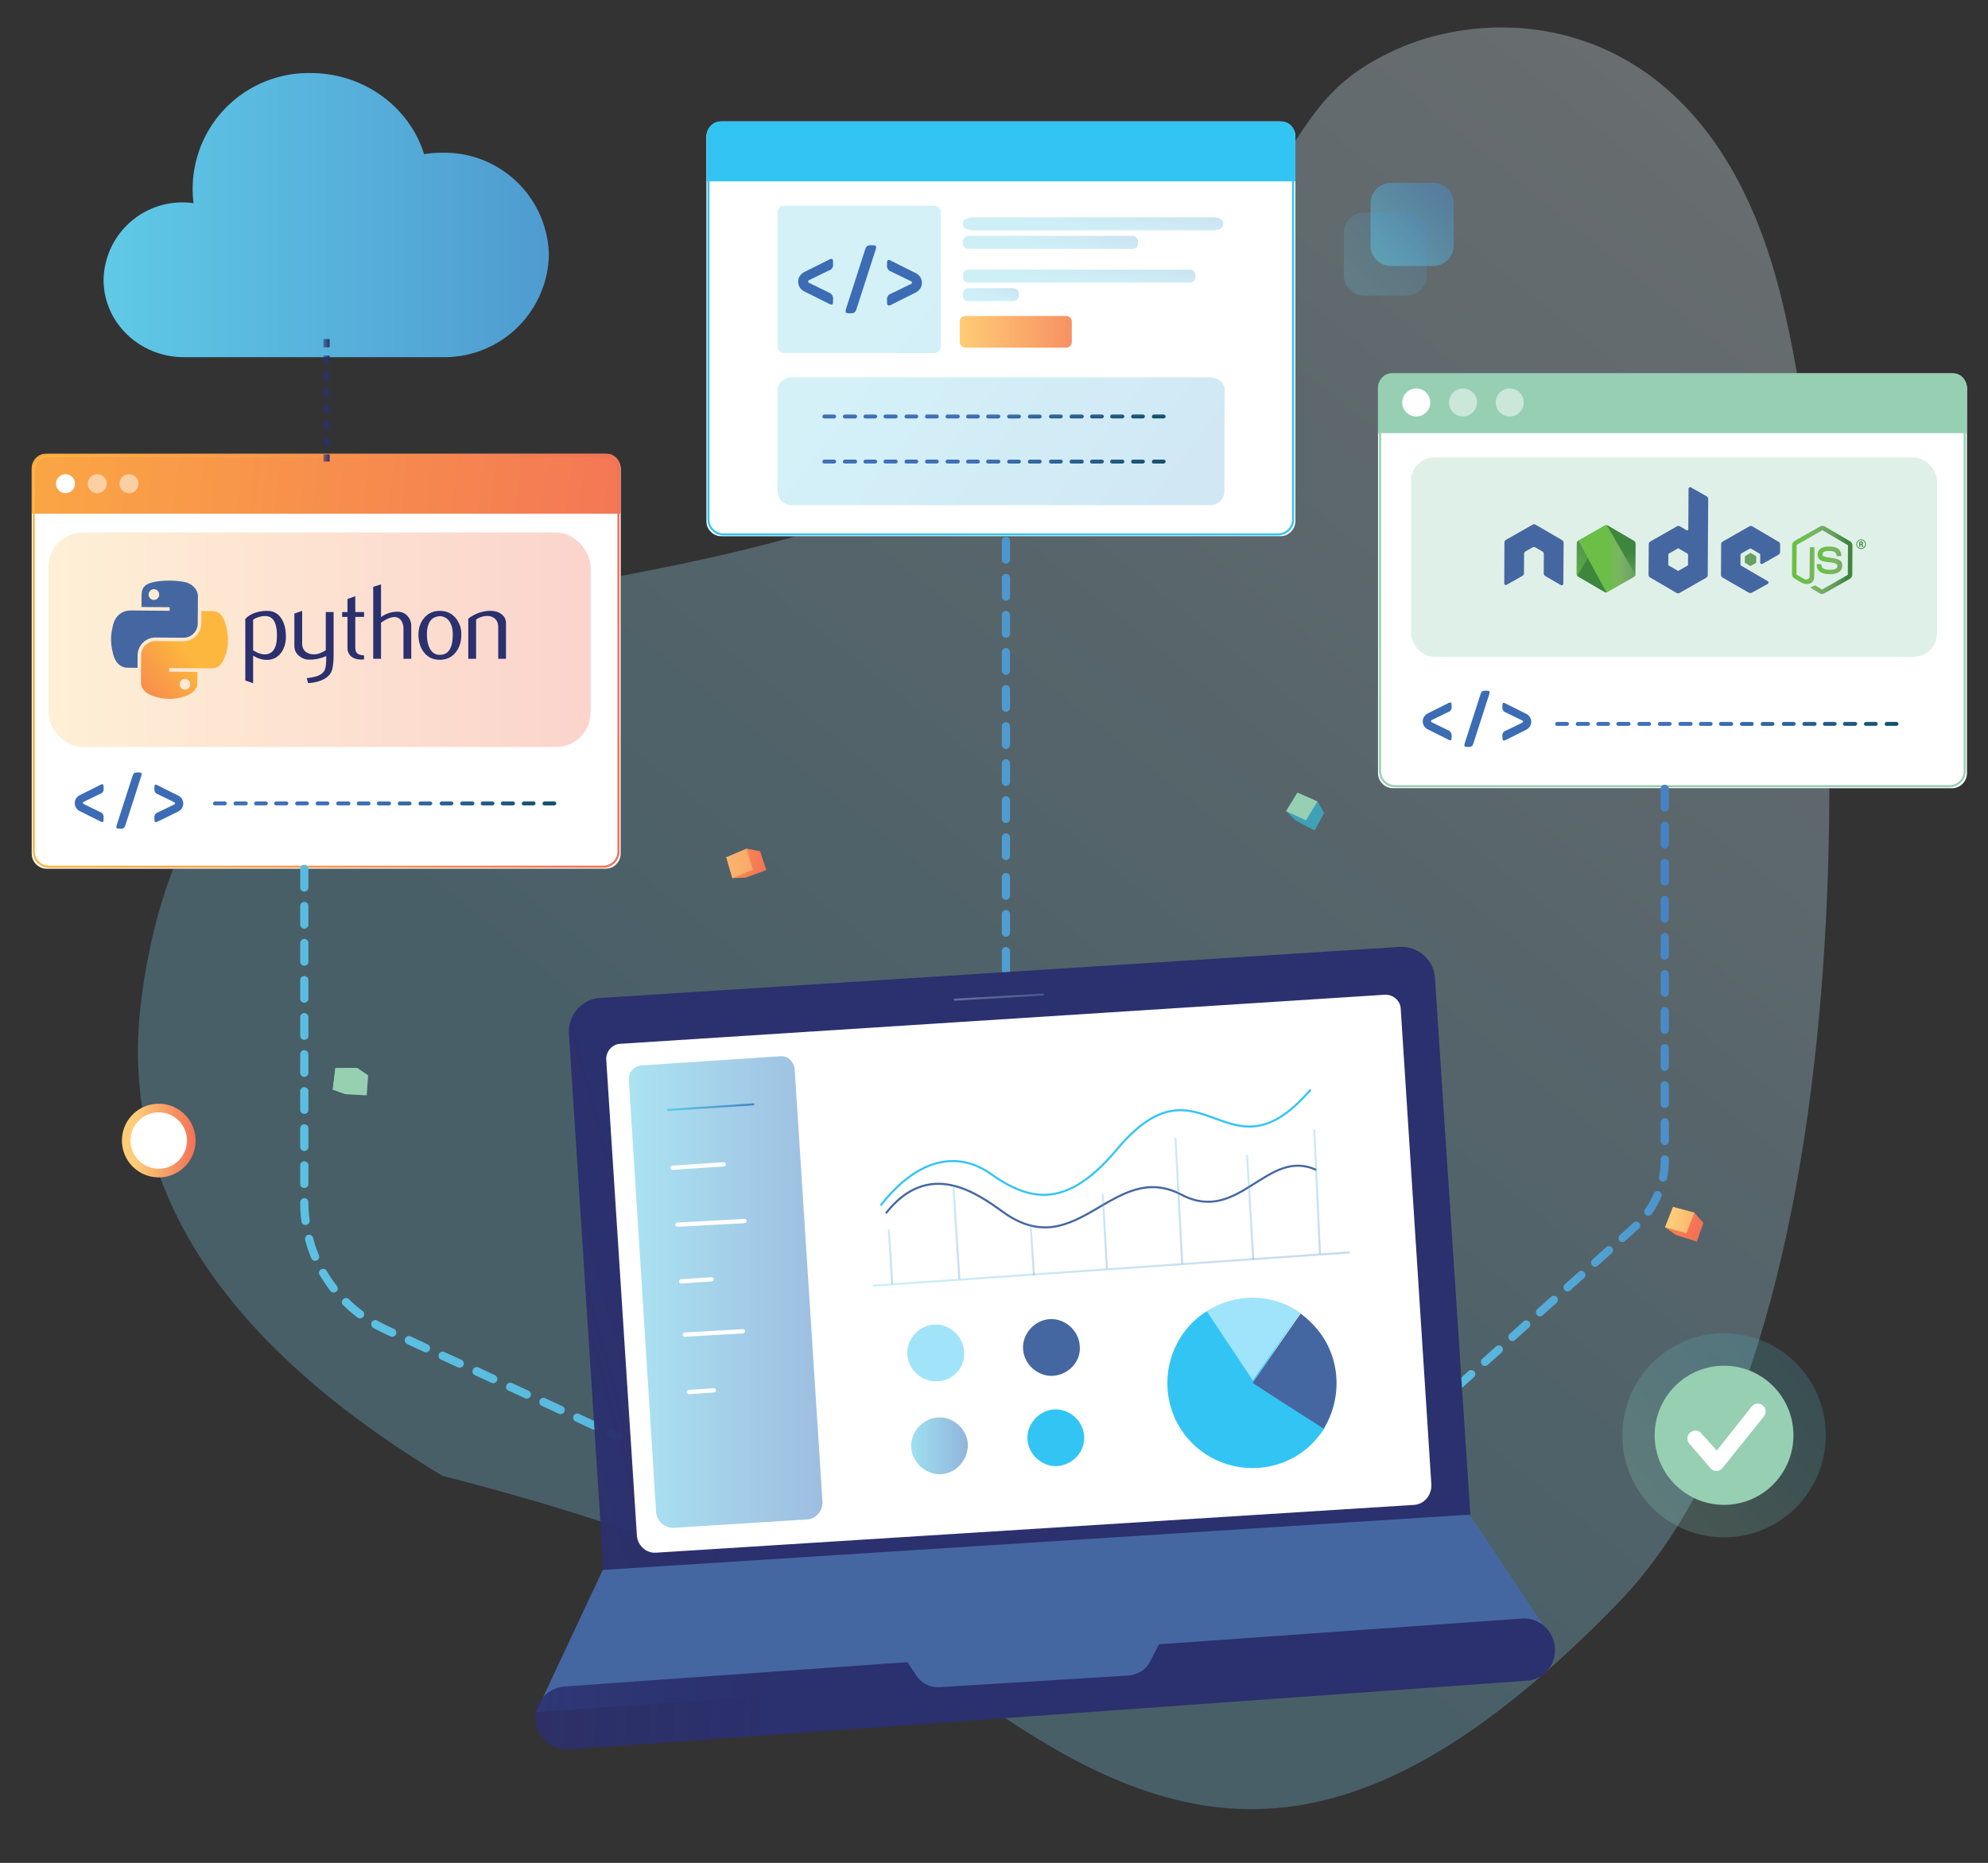 <svg id="Layer_1" data-name="Layer 1" xmlns="http://www.w3.org/2000/svg" xmlns:xlink="http://www.w3.org/1999/xlink" viewBox="0 0 965.6 904.9"><rect x="0" y="0" width="965.6" height="904.9" fill="#333333" stroke="none"/><defs><linearGradient id="linear-gradient" x1="935.95" y1="-293.46" x2="406.05" y2="358.64" gradientTransform="translate(0 269.6)" gradientUnits="userSpaceOnUse"><stop offset="0" stop-color="#f7fcfe"/><stop offset="1" stop-color="#78c3e0"/></linearGradient><linearGradient id="linear-gradient-2" x1="-443.03" y1="1738.88" x2="-441.03" y2="1740.88" gradientTransform="matrix(19.6 0 0 -19.61 9353.2 34224.53)" gradientUnits="userSpaceOnUse"><stop offset="0" stop-color="#5fcae7"/><stop offset="1" stop-color="#4783c4"/></linearGradient><linearGradient id="linear-gradient-3" x1="-443.4" y1="1738.55" x2="-441.3" y2="1740.45" gradientTransform="matrix(19.6 0 0 -19.61 9346.9 34231.53)" gradientUnits="userSpaceOnUse"><stop offset="0" stop-color="#5fcae7"/><stop offset="1" stop-color="#4783c4"/></linearGradient><linearGradient id="linear-gradient-4" x1="-467.1" y1="1732.01" x2="-465.1" y2="1734.01" gradientTransform="matrix(0 47.98 48.17 0 -82642.41 23060.08)" gradientUnits="userSpaceOnUse"><stop offset="0" stop-color="#97cfb3"/><stop offset="1" stop-color="#3ea1b7"/></linearGradient><linearGradient id="linear-gradient-5" x1="803.7" y1="697.2" x2="871.1" y2="697.2" xlink:href="#linear-gradient-4"/><linearGradient id="linear-gradient-6" x1="23.52" y1="310.76" x2="286.86" y2="310.76" gradientUnits="userSpaceOnUse"><stop offset="0" stop-color="#ffcd77"/><stop offset="1" stop-color="#f37157"/></linearGradient><linearGradient id="linear-gradient-7" x1="-87.18" y1="208.45" x2="338.87" y2="255.02" gradientUnits="userSpaceOnUse"><stop offset="0" stop-color="#fdb73e"/><stop offset="1" stop-color="#f37157"/></linearGradient><linearGradient id="linear-gradient-8" x1="15.9" y1="321.25" x2="300.9" y2="321.25" xlink:href="#linear-gradient-7"/><linearGradient id="linear-gradient-9" x1="-451.39" y1="1725.13" x2="-449.49" y2="1725.13" gradientTransform="matrix(.513 15.391 15.401 -.514 -26261.49 8376.73)" gradientUnits="userSpaceOnUse"><stop offset="0" stop-color="#ffcd77"/><stop offset="1" stop-color="#f37157"/></linearGradient><linearGradient id="linear-gradient-10" x1="427.14" y1="168.52" x2="708.54" y2="386.51" gradientUnits="userSpaceOnUse"><stop offset="0" stop-color="#5fcae7"/><stop offset="1" stop-color="#4783c4"/></linearGradient><linearGradient id="linear-gradient-11" x1="-458.08" y1="1734.47" x2="-454.88" y2="1734.47" gradientTransform="matrix(26.46 0 0 -7.5 12586.06 13169.7)" xlink:href="#linear-gradient-6"/><linearGradient id="linear-gradient-12" x1="439.36" y1="152.75" x2="720.75" y2="370.74" xlink:href="#linear-gradient-10"/><linearGradient id="linear-gradient-13" x1="-463.35" y1="1748.25" x2="-460.45" y2="1750.88" gradientTransform="matrix(35.28 0 0 -3.09 16870.98 5511.37)" xlink:href="#linear-gradient-10"/><linearGradient id="linear-gradient-14" x1="-427.2" y1="1746.7" x2="-422.51" y2="1750.94" gradientTransform="matrix(13.23 0 0 -3.09 6158.58 5515.77)" gradientUnits="userSpaceOnUse"><stop offset="0" stop-color="#5fcae7"/><stop offset="1" stop-color="#4783c4"/></linearGradient><linearGradient id="linear-gradient-15" x1="-463.53" y1="1740.04" x2="-460.78" y2="1742.52" gradientTransform="matrix(35.28 0 0 -3.09 16870.98 5511.37)" xlink:href="#linear-gradient-10"/><linearGradient id="linear-gradient-16" x1="-429.24" y1="1738.61" x2="-427.14" y2="1740.51" xlink:href="#linear-gradient-14"/><linearGradient id="linear-gradient-17" x1="669.3" y1="195.85" x2="955.4" y2="195.85" xlink:href="#linear-gradient-4"/><linearGradient id="linear-gradient-18" x1="686.41" y1="270.65" x2="1081.27" y2="270.65" xlink:href="#linear-gradient-4"/><linearGradient id="linear-gradient-19" x1="669.8" y1="282.15" x2="954.8" y2="282.15" xlink:href="#linear-gradient-4"/><linearGradient id="linear-gradient-20" x1="-484.46" y1="-182.9" x2="-483.46" y2="-182.9" gradientTransform="matrix(125.344 -298.62 -123.855 -321.206 38761.66 -202669.63)" gradientUnits="userSpaceOnUse"><stop offset="0" stop-color="#5fcae7"/><stop offset="1" stop-color="#4783c4"/></linearGradient><linearGradient id="linear-gradient-21" x1="-484.86" y1="-181.64" x2="-481.83" y2="-181.64" gradientTransform="matrix(148.785 -258.015 147.067 277.508 98892.82 -74087.2)" gradientUnits="userSpaceOnUse"><stop offset="0" stop-color="#5fcae7"/><stop offset="1" stop-color="#4783c4"/></linearGradient><linearGradient id="linear-gradient-22" x1="-563.68" y1="-324.42" x2="-562.17" y2="-324.42" gradientTransform="matrix(60.781 1.05 -36.044 1.778 23390.3 1520.66)" gradientUnits="userSpaceOnUse"><stop offset="0" stop-color="#3f70b7"/><stop offset="1" stop-color="#034551"/></linearGradient><linearGradient id="linear-gradient-23" x1="-604.87" y1="-384.01" x2="-603.37" y2="-384.01" xlink:href="#linear-gradient-22"/><linearGradient id="linear-gradient-24" x1="-599.46" y1="-374.89" x2="-597.96" y2="-374.89" xlink:href="#linear-gradient-22"/><linearGradient id="linear-gradient-25" x1="-562.09" y1="-303.65" x2="-560.59" y2="-303.65" xlink:href="#linear-gradient-22"/><linearGradient id="linear-gradient-26" x1="-482.64" y1="1739.03" x2="-479.94" y2="1739.03" gradientTransform="matrix(123.39 0 0 -78.79 59600.84 137122.37)" gradientUnits="userSpaceOnUse"><stop offset="0" stop-color="#5fcae7"/><stop offset="1" stop-color="#4783c4"/></linearGradient><linearGradient id="linear-gradient-27" x1="157.1" y1="-75.15" x2="160.1" y2="-75.15" gradientTransform="translate(0 269.6)" gradientUnits="userSpaceOnUse"><stop offset="0" stop-color="#2b306e" stop-opacity=".5"/><stop offset="1" stop-color="#2b306e"/></linearGradient><linearGradient id="linear-gradient-28" x1="592.84" y1="358.72" x2="629.39" y2="389.55" xlink:href="#linear-gradient-4"/><linearGradient id="linear-gradient-29" x1="636.97" y1="393.68" x2="698.62" y2="419.23" xlink:href="#linear-gradient-4"/><linearGradient id="linear-gradient-30" x1="110.3" y1="502.49" x2="168.86" y2="524.51" xlink:href="#linear-gradient-4"/><linearGradient id="linear-gradient-31" x1="169.48" y1="524.27" x2="239.06" y2="533.07" xlink:href="#linear-gradient-4"/><linearGradient id="linear-gradient-32" x1="326.78" y1="415.8" x2="374.34" y2="421.08" xlink:href="#linear-gradient-7"/><linearGradient id="linear-gradient-33" x1="330.23" y1="426.28" x2="417.42" y2="405.58" xlink:href="#linear-gradient-6"/><linearGradient id="linear-gradient-34" x1="779.68" y1="577.72" x2="824.6" y2="597.1" xlink:href="#linear-gradient-7"/><linearGradient id="linear-gradient-35" x1="812.37" y1="592" x2="850.24" y2="599.05" xlink:href="#linear-gradient-6"/><linearGradient id="linear-gradient-36" x1="-75.34" y1="768.84" x2="394.97" y2="640.69" xlink:href="#linear-gradient-27"/><linearGradient id="linear-gradient-37" x1="305.4" y1="627.61" x2="399.49" y2="627.61" gradientUnits="userSpaceOnUse"><stop offset="0" stop-color="#5fcae7"/><stop offset="1" stop-color="#4783c4"/></linearGradient><linearGradient id="linear-gradient-38" x1="-21.27" y1="797.96" x2="362.51" y2="812.5" xlink:href="#linear-gradient-27"/><linearGradient id="linear-gradient-39" x1="454.1" y1="599.94" x2="496.5" y2="599.94" gradientTransform="rotate(-18.53 125.91 511.82)" xlink:href="#linear-gradient"/><linearGradient id="linear-gradient-40" x1="323.99" y1="537.8" x2="366.37" y2="537.8" xlink:href="#linear-gradient-37"/><linearGradient id="linear-gradient-41" x1="442.56" y1="702.3" x2="470.13" y2="702.3" xlink:href="#linear-gradient-37"/><linearGradient id="linear-gradient-42" x1="423.87" y1="616.44" x2="655.56" y2="616.44" xlink:href="#linear-gradient-37"/><linearGradient id="linear-gradient-43" x1="431.2" y1="610.51" x2="433.83" y2="610.51" xlink:href="#linear-gradient-37"/><linearGradient id="linear-gradient-44" x1="462.57" y1="598.87" x2="466.47" y2="598.87" xlink:href="#linear-gradient-37"/><linearGradient id="linear-gradient-45" x1="500.03" y1="606.92" x2="502.67" y2="606.92" xlink:href="#linear-gradient-37"/><linearGradient id="linear-gradient-46" x1="535.09" y1="598.08" x2="538.11" y2="598.08" xlink:href="#linear-gradient-37"/><linearGradient id="linear-gradient-47" x1="570.42" y1="583.26" x2="574.7" y2="583.26" xlink:href="#linear-gradient-37"/><linearGradient id="linear-gradient-48" x1="637.86" y1="578.84" x2="641.62" y2="578.84" xlink:href="#linear-gradient-37"/><linearGradient id="linear-gradient-49" x1="605.22" y1="586.4" x2="609.24" y2="586.4" xlink:href="#linear-gradient-37"/><linearGradient id="linear-gradient-50" x1="870.41" y1="271.99" x2="899.77" y2="271.99" gradientUnits="userSpaceOnUse"><stop offset=".16" stop-color="#6bbf47"/><stop offset=".38" stop-color="#79b461"/><stop offset=".47" stop-color="#75ac64"/><stop offset=".7" stop-color="#659e5a"/><stop offset=".9" stop-color="#3e863d"/></linearGradient><linearGradient id="linear-gradient-51" x1="882.42" y1="270.47" x2="906.3" y2="270.47" xlink:href="#linear-gradient-50"/><linearGradient id="linear-gradient-52" x1="-478.73" y1="1002.38" x2="-478.37" y2="1002.38" gradientTransform="scale(-115.31 115.31) rotate(63.55 564.53 883.17)" gradientUnits="userSpaceOnUse"><stop offset=".3" stop-color="#3e863d"/><stop offset=".5" stop-color="#55934f"/><stop offset=".8" stop-color="#5aad45"/></linearGradient><linearGradient id="linear-gradient-53" x1="-471.51" y1="988.49" x2="-471.27" y2="988.49" gradientTransform="scale(177.06 -177.06) rotate(36.12 1284.5 1223.18)" gradientUnits="userSpaceOnUse"><stop offset=".57" stop-color="#3e863d"/><stop offset=".72" stop-color="#619857"/><stop offset="1" stop-color="#76ac64"/></linearGradient><linearGradient id="linear-gradient-54" x1="-466.96" y1="991.73" x2="-466.74" y2="991.73" gradientTransform="scale(129.89 -129.89) rotate(-.34 -167697.7 -79203.02)" xlink:href="#linear-gradient-50"/><linearGradient id="linear-gradient-55" x1="91.27" y1="316.95" x2="55.22" y2="347.89" xlink:href="#linear-gradient-7"/><linearGradient id="linear-gradient-56" x1="193.58" y1="397.1" x2="131.15" y2="319.49" xlink:href="#linear-gradient-27"/><linearGradient id="linear-gradient-57" x1="210.98" y1="383.1" x2="148.55" y2="305.5" xlink:href="#linear-gradient-27"/><linearGradient id="linear-gradient-58" x1="225.54" y1="371.39" x2="163.11" y2="293.78" xlink:href="#linear-gradient-27"/><linearGradient id="linear-gradient-59" x1="233.9" y1="364.66" x2="171.47" y2="287.06" xlink:href="#linear-gradient-27"/><linearGradient id="linear-gradient-60" x1="249" y1="352.51" x2="186.57" y2="274.91" xlink:href="#linear-gradient-27"/><linearGradient id="linear-gradient-61" x1="262.05" y1="342.02" x2="199.62" y2="264.41" xlink:href="#linear-gradient-27"/><clipPath id="clippath"><path class="cls-17" d="M878.9 249.6h-4.7a1 1 0 0 0-.8 1c0 .4.4.7.8.8h4.7c.5-.1.8-.5.8-1-.1-.5-.4-.8-.8-.8m-9.4 0h-4.7a1 1 0 0 0-.8 1c0 .4.4.7.8.8h4.7c.5.1.9-.3 1-.8s-.3-.9-.8-1c-.1-.1-.2-.1-.2 0m-9.4 0h-4.7a1 1 0 0 0-.8 1c0 .4.4.7.8.8h4.7c.5-.1.8-.5.8-1-.1-.5-.4-.8-.8-.8m-9.4 0H846a1 1 0 0 0-.8 1c0 .4.4.7.8.8h4.7c.5-.1.8-.5.8-1-.1-.5-.4-.8-.8-.8m-9.5 0h-4.7c-.5-.1-.9.3-1 .8s.3.9.8 1h4.9c.5-.1.8-.5.8-1s-.3-.8-.8-.8m-9.4 0h-4.7a1 1 0 0 0-.8 1c0 .4.4.7.8.8h4.7c.5-.1.8-.5.8-1s-.3-.8-.8-.8m-9.3 0h-4.7a1 1 0 0 0-.8 1c0 .4.4.7.8.8h4.7c.5.1.9-.3 1-.8s-.3-.9-.8-1c-.1-.1-.2-.1-.2 0m-9.4 0h-4.7a1 1 0 0 0-.8 1c0 .4.4.7.8.8h4.7c.5-.1.8-.5.8-1-.1-.5-.4-.8-.8-.8m-9.4 0H799a1 1 0 0 0-.8 1c0 .4.4.7.8.8h4.7c.5-.1.8-.5.8-1-.1-.5-.4-.8-.8-.8m-9.5 0h-4.7c-.5-.1-.9.3-1 .8s.3.9.8 1h4.8c.5-.1.8-.5.8-1s-.3-.8-.7-.8m-9.4 0h-4.7a1 1 0 0 0-.8 1c0 .4.4.7.8.8h4.7c.5-.1.8-.5.8-1-.1-.5-.4-.8-.8-.8m-9.4 0h-4.7a1 1 0 0 0-.8 1c0 .4.4.7.8.8h4.7c.5.1.9-.3 1-.8s-.3-.9-.8-1c-.1-.1-.2-.1-.2 0m-9.4 0h-4.7a1 1 0 0 0-.8 1c0 .4.4.7.8.8h4.7c.5-.1.8-.5.8-1-.1-.5-.4-.8-.8-.8m-9.5 0h-4.7a1 1 0 0 0-.8 1c0 .4.4.7.8.8h4.7c.5-.1.8-.5.8-1s-.3-.8-.8-.8m-9.3 0h-4.7c-.5-.1-.9.3-1 .8s.3.9.8 1h4.9c.5-.1.8-.5.8-1-.1-.5-.4-.8-.8-.8m141.1 0h-4.7c-.5-.1-.9.3-1 .8s.3.9.8 1h4.9c.5-.1.8-.5.8-1-.1-.5-.4-.8-.8-.8Z"/></clipPath><clipPath id="clippath-1"><path class="cls-17" d="m779.43 255.35-12.8 7.29c-.48.27-.78.78-.78 1.33l-.09 14.73c0 .55.29 1.06.76 1.34l12.71 7.44c.48.28 1.06.28 1.54 0l12.8-7.29c.48-.27.77-.78.78-1.33l.09-14.73c0-.55-.29-1.06-.76-1.34l-12.71-7.44c-.24-.14-.5-.21-.77-.21s-.53.07-.77.2Z"/></clipPath><clipPath id="clippath-2"><path class="cls-17" d="M766.07 279.64c.12.16.27.3.45.4l10.9 6.38 1.82 1.06c.27.16.58.23.89.21.1 0 .2-.03.3-.05l13.6-24.55c-.1-.11-.22-.21-.36-.29l-8.32-4.87-4.4-2.57a1.4 1.4 0 0 0-.4-.16l-14.48 24.44Z"/></clipPath><clipPath id="clippath-3"><path class="cls-17" d="M780.04 255.16c-.21.02-.42.09-.62.19l-12.76 7.27 13.57 25.06c.19-.03.38-.09.55-.19l12.8-7.29c.39-.23.67-.61.75-1.05l-13.84-23.96c-.1-.02-.21-.03-.31-.03h-.13Z"/></clipPath><style>.cls-9{fill:#32c5f4}.cls-12,.cls-17{fill:none}.cls-32{isolation:isolate}.cls-12{stroke-miterlimit:10}.cls-40{fill:#010101}.cls-32{opacity:.5}.cls-12{stroke:#fff;stroke-linecap:round;stroke-width:2.08px}.cls-32,.cls-46{fill:#fff}.cls-48{fill:#4567a1}</style></defs><path d="M214.9 716.9C106.7 651.5 57.8 575.1 68.4 487.6c15.8-131.3 100.5-180.8 184.2-198.3S469 257.6 553.2 168 624.5 49 676.9 24.6 828.6 6 863.7 138.8s50.9 507.2-77.8 639.9-211.4 116.7-308.2 48.6c-64.5-45.4-152.1-82.2-262.8-110.4Z" style="fill:url(#linear-gradient);opacity:.3;isolation:isolate;fill-rule:evenodd"/><path d="M675.8 88.8H696a10 10 0 0 1 10.1 9.9v20.4a10 10 0 0 1-9.9 10.1h-20.4a10 10 0 0 1-10.1-9.9V98.9a10 10 0 0 1 9.9-10.1h.2Z" style="opacity:.5;fill:url(#linear-gradient-2);isolation:isolate"/><path d="M662.8 103.2H683a10 10 0 0 1 10.1 9.9v20.4a10 10 0 0 1-9.9 10.1h-20.4a10 10 0 0 1-10.1-9.9v-20.4a10 10 0 0 1 9.9-10.1h.2Z" style="fill:url(#linear-gradient-3);opacity:.2;isolation:isolate"/><ellipse cx="837.4" cy="697.2" rx="49.6" ry="49.4" transform="rotate(-85.12 837.4 697.2)" style="fill:url(#linear-gradient-4);fill-opacity:.24"/><ellipse cx="837.4" cy="697.2" rx="33.7" ry="33.8" style="fill:url(#linear-gradient-5)"/><path class="cls-46" d="M850.67 683.46a3.8 3.8 0 1 1 6.12 4.5l-.2.25-19.94 24.88a3.79 3.79 0 0 1-5.3.63l-.58-.59-10.24-11.9c-1.4-1.57-1.2-3.99.46-5.39s3.99-1.2 5.39.46l.16.19 7.31 8.12 16.82-21.17Z"/><path id="c" class="cls-40" d="M22.7 220.5h271.5c4 0 7.3 3.3 7.3 7.3v186.9c0 4-3.3 7.3-7.3 7.3H22.7c-4 0-7.3-3.3-7.3-7.3v-187c0-4 3.3-7.2 7.3-7.2Z"/><path class="cls-46" d="M22.7 220.5h271.5c4 0 7.3 3.3 7.3 7.3v186.9c0 4-3.3 7.3-7.3 7.3H22.7c-4 0-7.3-3.3-7.3-7.3v-187c0-4 3.3-7.2 7.3-7.2Z"/><rect x="23.52" y="258.64" width="263.34" height="104.23" rx="16.81" ry="16.81" style="opacity:.3;fill:url(#linear-gradient-6)"/><path d="M301.4 249.5h-286v-21.8c0-4 3-7.3 6.7-7.3h272.7c3.7 0 6.6 3.3 6.6 7.3v21.8Z" style="fill:url(#linear-gradient-7);fill-rule:evenodd"/><circle class="cls-46" cx="31.82" cy="234.95" r="4.62"/><circle class="cls-32" cx="47.24" cy="234.95" r="4.62"/><circle class="cls-32" cx="62.66" cy="234.95" r="4.62"/><path d="M23.7 221.5h269.4c4 0 7.3 3.3 7.3 7.3v184.9c0 4-3.3 7.3-7.3 7.3H23.7c-4 0-7.3-3.3-7.3-7.3V228.8c0-4 3.3-7.3 7.3-7.3Z" style="stroke:url(#linear-gradient-8);stroke-miterlimit:10;fill:none"/><circle cx="77.1" cy="554" r="15.8" transform="rotate(-88.09 77.12 554.01)" style="stroke:url(#linear-gradient-9);stroke-width:4.2px;fill:#fff"/><path id="f" class="cls-40" d="M350.4 59h271.5c4 0 7.3 3.3 7.3 7.3v186.9c0 4-3.3 7.3-7.3 7.3H350.4c-4 0-7.3-3.3-7.3-7.3V66.3c.1-4 3.3-7.3 7.3-7.3Z"/><path class="cls-46" d="M350.4 59h271.5c4 0 7.3 3.3 7.3 7.3v186.9c0 4-3.3 7.3-7.3 7.3H350.4c-4 0-7.3-3.3-7.3-7.3V66.3c.1-4 3.3-7.3 7.3-7.3Z"/><path d="M587.81 245.4H384.52a6.82 6.82 0 0 1-6.82-6.82v-49.41c0-3.22 3.3-5.87 7.3-5.87h202.5c4 0 7.3 2.65 7.3 5.87l-.09 49.35a6.9 6.9 0 0 1-6.9 6.89Z" style="fill:url(#linear-gradient-10);opacity:.27;isolation:isolate;fill-rule:evenodd"/><path d="M629.2 88.1h-286V66.3c0-4 3-7.3 6.6-7.3h272.7c3.7 0 6.7 3.3 6.7 7.3v21.8Z" style="fill:#32c5f4;fill-rule:evenodd"/><path d="M468.88 153.48h49c1.5 0 2.7 1.2 2.7 2.7v10c0 1.5-1.2 2.7-2.7 2.7h-49a2.7 2.7 0 0 1-2.7-2.7v-10c0-1.5 1.2-2.7 2.7-2.7Z" style="fill:url(#linear-gradient-11)"/><path d="M380.94 99.9h72.8c1.8 0 3.23 1.44 3.23 3.23v65.13c0 1.8-1.44 3.23-3.23 3.23h-72.8a3.23 3.23 0 0 1-3.23-3.23v-65.25c-.12-1.68 1.44-3.11 3.23-3.11Z" style="opacity:.27;fill:url(#linear-gradient-12);isolation:isolate"/><path d="M472.38 105.58h117.04c2.62 0 4.71 1.2 4.71 2.7v.9c0 1.5-2.09 2.7-4.71 2.7H472.38c-2.6 0-4.71-1.21-4.71-2.7v-.9c0-1.5 2.09-2.7 4.71-2.7Z" style="fill:url(#linear-gradient-13);opacity:.3;isolation:isolate"/><path d="M470.37 114.58h79.67a2.7 2.7 0 0 1 2.7 2.7v.9a2.7 2.7 0 0 1-2.7 2.7h-79.67a2.7 2.7 0 0 1-2.7-2.7v-.9c0-1.4 1.2-2.7 2.7-2.7Z" style="fill:url(#linear-gradient-14);opacity:.3;isolation:isolate"/><path d="M470.37 130.98h107.62c1.5 0 2.7 1.2 2.7 2.7v.9c0 1.5-1.2 2.7-2.7 2.7H470.37a2.7 2.7 0 0 1-2.7-2.7v-.9c0-1.5 1.2-2.7 2.7-2.7Z" style="fill:url(#linear-gradient-15);opacity:.3;isolation:isolate"/><path d="M470.37 139.98h21.8c1.5 0 2.7 1.2 2.7 2.7v.9c0 1.5-1.2 2.7-2.7 2.7h-21.8a2.7 2.7 0 0 1-2.7-2.7v-.9c0-1.4 1.2-2.7 2.7-2.7Z" style="fill:url(#linear-gradient-16);opacity:.3;isolation:isolate"/><path d="M351.4 60.1h269.4c4 0 7.3 3.3 7.3 7.3v184.9c0 4-3.3 7.3-7.3 7.3H351.4c-4 0-7.3-3.3-7.3-7.3v-185c.1-4 3.3-7.2 7.3-7.2Z" style="stroke:#32c5f4;fill:none"/><path id="h" class="cls-40" d="M676.6 181.4h271.5c4 0 7.3 3.3 7.3 7.3v186.9c0 4-3.3 7.3-7.3 7.3H676.6c-4 0-7.3-3.3-7.3-7.3V188.7c0-4.1 3.3-7.3 7.3-7.3Z"/><path class="cls-46" d="M676.6 181.4h271.5c4 0 7.3 3.3 7.3 7.3v186.9c0 4-3.3 7.3-7.3 7.3H676.6c-4 0-7.3-3.3-7.3-7.3V188.7c0-4.1 3.3-7.3 7.3-7.3Z"/><path d="M955.3 210.4h-286v-21.8c0-4 3-7.3 6.7-7.3h272.7c3.7 0 6.7 3.3 6.7 7.3l-.1 21.8Z" style="fill:url(#linear-gradient-17);fill-rule:evenodd"/><rect x="685.35" y="222.25" width="255.46" height="96.79" rx="11.33" ry="11.33" style="fill:url(#linear-gradient-18);opacity:.3"/><circle class="cls-46" cx="687.9" cy="195.5" r="6.8"/><circle class="cls-32" cx="710.6" cy="195.5" r="6.8"/><circle class="cls-32" cx="733.3" cy="195.5" r="6.8"/><path d="M677.6 182.4H947c4 0 7.3 3.3 7.3 7.3v184.9c0 4-3.3 7.3-7.3 7.3H677.6c-4 0-7.3-3.3-7.3-7.3V189.7c0-4 3.3-7.3 7.3-7.3Z" style="stroke:url(#linear-gradient-19);stroke-miterlimit:10;fill:none"/><path d="M810.6 392.2v-9c0-1.1-.9-2-2-2s-2 .9-2 2v9c0 1.1.9 2 2 2s2-.9 2-2Zm0 18v-9c0-1.1-.9-2-2-2s-2 .9-2 2v9c0 1.1.9 2 2 2s2-.9 2-2Zm0 18v-9c0-1.1-.9-2-2-2s-2 .9-2 2v9c0 1.1.9 2 2 2s2-.9 2-2Zm0 18v-9c0-1.1-.9-2-2-2s-2 .9-2 2v9c0 1.1.9 2 2 2s2-.9 2-2Zm0 18v-9c0-1.1-.9-2-2-2s-2 .9-2 2v9c0 1.1.9 2 2 2s2-.9 2-2Zm0 18v-9c0-1.1-.9-2-2-2s-2 .9-2 2v9c0 1.1.9 2 2 2s2-.9 2-2Zm0 18v-9c0-1.1-.9-2-2-2s-2 .9-2 2v9c0 1.1.9 2 2 2s2-.9 2-2Zm0 18v-9c0-1.1-.9-2-2-2s-2 .9-2 2v9c0 1.1.9 2 2 2s2-.9 2-2Zm0 18v-9c0-1.1-.9-2-2-2s-2 .9-2 2v9c0 1.1.9 2 2 2s2-.9 2-2Zm0 18v-9c0-1.1-.9-2-2-2s-2 .9-2 2v9c0 1.1.9 2 2 2s2-.9 2-2Zm-.9 18.3c.6-2.9.9-5.9.9-8.9v-.4c0-1.1-.9-2-2-2s-2 .9-2 2v.4c0 2.7-.3 5.4-.8 8.1a2 2 0 0 0 1.6 2.3 2 2 0 0 0 2.3-1.5Zm-7.4 17.2c1.8-2.6 3.3-5.3 4.6-8.2.5-1 .1-2.2-.9-2.7s-2.2-.1-2.7.9l-.1.2a39.99 39.99 0 0 1-4.2 7.5c-.6.9-.4 2.2.5 2.8s2.2.4 2.8-.5Zm-12.9 13.1 6.2-5.6.5-.4c.8-.8.8-2 0-2.8a2 2 0 0 0-2.7-.1l-.4.4-6.2 5.6a2 2 0 0 0-.2 2.8c.7.8 2 .9 2.8.1Zm-13.3 12 6.7-6c.8-.7.9-2 .2-2.8a2 2 0 0 0-2.8-.2l-6.7 6a2 2 0 0 0-.2 2.8c.7.9 1.9 1 2.8.2Zm-13.4 12 6.7-6c.8-.7.9-2 .2-2.8a2 2 0 0 0-2.8-.2l-6.7 6a2 2 0 0 0-.2 2.8c.7.9 2 1 2.8.2Zm-13.4 12.1 6.7-6c.8-.7.9-2 .2-2.8a2 2 0 0 0-2.8-.2l-6.7 6a2 2 0 0 0-.2 2.8c.7.9 2 1 2.8.2Zm-13.4 12 6.7-6c.8-.7.9-2 .2-2.8a2 2 0 0 0-2.8-.2l-6.7 6a2 2 0 0 0-.2 2.8c.7.9 2 1 2.8.2ZM722.6 663l6.7-6c.8-.7.9-2 .2-2.8a2 2 0 0 0-2.8-.2l-6.7 6a2 2 0 0 0-.2 2.8c.7.9 1.9 1 2.8.2Zm-13.4 12 6.7-6c.8-.7.9-2 .2-2.8a2 2 0 0 0-2.8-.2l-6.7 6a2 2 0 0 0-.2 2.8c.7.9 2 1 2.8.2Zm-13.4 12 6.7-6c.8-.7.9-2 .2-2.8a2 2 0 0 0-2.8-.2l-6.7 6a2 2 0 0 0-.2 2.8c.7.9 2 1 2.8.2Zm-13.4 12.1 6.7-6c.8-.7.9-2 .2-2.8a2 2 0 0 0-2.8-.2l-6.7 6a2 2 0 0 0-.2 2.8c.7.8 2 .9 2.8.2Z" style="fill:url(#linear-gradient-20)"/><path d="m295.9 698 3.3 1.5c1 .5 2.2.1 2.7-.9s.1-2.2-.9-2.7l-.2-.1-3.3-1.5c-1-.5-2.2 0-2.7 1-.3 1 .1 2.2 1.1 2.7Zm-16.3-7.5 8.2 3.8c1 .5 2.2.1 2.7-.9s.1-2.2-.9-2.7l-.2-.1-8.2-3.8c-1-.5-2.2 0-2.7 1-.4 1 .1 2.2 1.1 2.7Zm-16.4-7.6 8.2 3.8c1 .5 2.2.1 2.7-.9s.1-2.2-.9-2.7l-.2-.1-8.2-3.8c-1-.5-2.2 0-2.7 1-.4 1.1.1 2.3 1.1 2.7Zm-16.4-7.5 8.2 3.8c1 .5 2.2 0 2.7-1s0-2.2-1-2.7l-8.1-3.7a2 2 0 0 0-2.6 1.1c-.5 1-.1 2.1.8 2.5Zm-16.3-7.5 8.2 3.8c1 .5 2.2 0 2.7-1s0-2.2-1-2.7l-8.1-3.8a2 2 0 0 0-2.6 1.1c-.5 1.1-.1 2.1.8 2.6Zm-16.3-7.5 8.2 3.8c1 .5 2.2 0 2.7-1s0-2.2-1-2.7l-8.2-3.7c-1-.5-2.2-.1-2.7.9s-.1 2.2.9 2.7h.1Zm-16.4-7.5 8.2 3.8c1 .5 2.2 0 2.7-1s0-2.2-1-2.7l-8.2-3.8c-1-.5-2.2-.1-2.7.9s-.1 2.2.9 2.7l.1.1Zm-16.4-7.8 5.1 2.6 3.1 1.4c1 .5 2.2.1 2.7-.9s.1-2.2-.9-2.7l-.2-.1-3.1-1.4c-1.6-.8-3.3-1.6-4.8-2.5-1-.6-2.2-.2-2.7.7s-.2 2.4.8 2.9ZM166.7 634a66.72 66.72 0 0 0 7 6c.9.7 2.1.5 2.8-.4s.5-2.1-.4-2.8a58.66 58.66 0 0 1-6.6-5.7c-.8-.8-2.1-.8-2.8 0a2 2 0 0 0-.07 2.83l.07.07Zm-11.4-14.6c1.6 2.7 3.3 5.2 5.2 7.7.7.9 1.9 1 2.8.3s1-1.9.3-2.8a70.2 70.2 0 0 1-4.9-7.2c-.5-1-1.7-1.4-2.7-.8-1 .5-1.4 1.7-.8 2.7l.1.1Zm-7.1-17c.8 3 1.8 5.9 3 8.8a2 2 0 0 0 2.6 1.1 2 2 0 0 0 1.1-2.6 57.86 57.86 0 0 1-2.8-8.3 2 2 0 0 0-2.3-1.6 2 2 0 0 0-1.6 2.3v.3Zm-2.4-18.3v.1c0 3 .2 6.1.6 9.1.1 1.1 1.2 1.9 2.3 1.7s1.9-1.2 1.7-2.3c-.4-2.85-.6-5.72-.6-8.6v-.1c0-1.1-.9-2-2-2s-2 1-2 2.1Zm0-18v9c0 1.1.9 2 2 2s2-.9 2-2v-9c0-1.1-.9-2-2-2s-2 .9-2 2Zm0-18v9c0 1.1.9 2 2 2s2-.9 2-2v-9c0-1.1-.9-2-2-2s-2 .9-2 2Zm0-18v9c0 1.1.9 2 2 2s2-.9 2-2v-9c0-1.1-.9-2-2-2s-2 .9-2 2Zm0-18v9c0 1.1.9 2 2 2s2-.9 2-2v-9c0-1.1-.9-2-2-2s-2 .9-2 2Zm0-18v9c0 1.1.9 2 2 2s2-.9 2-2v-9c0-1.1-.9-2-2-2s-2 .9-2 2Zm0-18v9c0 1.1.9 2 2 2s2-.9 2-2v-9c0-1.1-.9-2-2-2s-2 .9-2 2Zm0-18v9c0 1.1.9 2 2 2s2-.9 2-2v-9c0-1.1-.9-2-2-2s-2 .9-2 2Zm0-18v9c0 1.1.9 2 2 2s2-.9 2-2v-9c0-1.1-.9-2-2-2s-2 .9-2 2Zm0-18v9c0 1.1.9 2 2 2s2-.9 2-2v-9c0-1.1-.9-2-2-2s-2 .9-2 2Zm340.8-15.32v9c0 1.1.9 2 2 2s2-.9 2-2v-9c0-1.1-.9-2-2-2s-2 .9-2 2Zm0-18v9c0 1.1.9 2 2 2s2-.9 2-2v-9c0-1.1-.9-2-2-2s-2 .9-2 2Zm0-18v9c0 1.1.9 2 2 2s2-.9 2-2v-9c0-1.1-.9-2-2-2s-2 .9-2 2Zm0 91.27v9c0 1.1.9 2 2 2s2-.9 2-2v-9c0-1.1-.9-2-2-2s-2 .9-2 2Zm0-18v9c0 1.1.9 2 2 2s2-.9 2-2v-9c0-1.1-.9-2-2-2s-2 .9-2 2Zm0-18v9c0 1.1.9 2 2 2s2-.9 2-2v-9c0-1.1-.9-2-2-2s-2 .9-2 2Zm0-73.27v9c0 1.1.9 2 2 2s2-.9 2-2v-9c0-1.1-.9-2-2-2s-2 .9-2 2Zm0-18v9c0 1.1.9 2 2 2s2-.9 2-2v-9c0-1.1-.9-2-2-2s-2 .9-2 2Zm0-18v9c0 1.1.9 2 2 2s2-.9 2-2v-9c0-1.1-.9-2-2-2s-2 .9-2 2Zm0-18v9c0 1.1.9 2 2 2s2-.9 2-2v-9c0-1.1-.9-2-2-2s-2 .9-2 2Zm0-18v9c0 1.1.9 2 2 2s2-.9 2-2v-9c0-1.1-.9-2-2-2s-2 .9-2 2Zm0-18v9c0 1.1.9 2 2 2s2-.9 2-2v-9c0-1.1-.9-2-2-2s-2 .9-2 2ZM0 0" style="fill:url(#linear-gradient-21)"/><path d="M856.05 352.58h4.99c.53-.11.85-.53.85-1.06 0-.42-.42-.74-.85-.85h-4.99c-.53.11-.85.53-.85 1.06s.32.85.85.85Zm-10.07 0h4.99c.53-.11.85-.53.85-1.06 0-.42-.42-.74-.85-.85h-4.99c-.5.1-.86.55-.85 1.06.11.53.42.85.85.85Zm-9.98 0h4.99c.53-.11.85-.53.85-1.06 0-.42-.42-.74-.85-.85H836c-.53-.11-.95.32-1.06.85s.32.95.85 1.06h.21Zm-9.97 0h4.99c.53-.11.85-.53.85-1.06 0-.42-.42-.74-.85-.85h-4.99c-.5.1-.86.55-.85 1.06.11.53.42.85.85.85Zm-9.97 0h4.99c.53.11.95-.32 1.06-.85s-.32-.95-.85-1.06h-5.2c-.5.1-.86.55-.85 1.06.11.53.42.85.85.85Zm-9.97 0h4.99c.53-.11.85-.53.85-1.06 0-.42-.42-.74-.85-.85h-4.99c-.5.1-.86.55-.85 1.06.11.53.42.85.85.85Zm110.18-.01h4.99c.53-.11.85-.53.85-1.06 0-.42-.42-.74-.85-.85h-4.99c-.53.11-.85.53-.85 1.06s.32.85.85.85Zm-10.07 0h4.99c.53-.11.85-.53.85-1.06 0-.42-.42-.74-.85-.85h-4.99c-.5.1-.86.55-.85 1.06.11.53.42.85.85.85Zm-9.98 0h4.99c.53-.11.85-.53.85-1.06 0-.42-.42-.74-.85-.85h-4.99c-.53-.11-.95.32-1.06.85s.32.95.85 1.06h.21Zm-9.97 0h4.99c.53-.11.85-.53.85-1.06 0-.42-.42-.74-.85-.85h-4.99c-.5.1-.86.55-.85 1.06.11.53.42.85.85.85Zm-9.97 0h4.99c.53.11.95-.32 1.06-.85s-.32-.95-.85-1.06h-5.2c-.5.1-.86.55-.85 1.06.11.53.42.85.85.85Zm-9.97 0h4.99c.53-.11.85-.53.85-1.06 0-.42-.42-.74-.85-.85h-4.99c-.5.1-.86.55-.85 1.06.11.53.42.85.85.85Zm-70.19.01h4.99c.53-.11.85-.53.85-1.06 0-.42-.42-.74-.85-.85h-4.99c-.5.1-.86.55-.85 1.06.11.53.42.85.85.85Zm-9.97 0h4.99c.53-.11.85-.53.85-1.06 0-.42-.42-.74-.85-.85h-4.99c-.53-.11-.95.32-1.06.85s.32.95.85 1.06h.21Zm-9.97 0h4.99c.53-.11.85-.53.85-1.06 0-.42-.42-.74-.85-.85h-4.99c-.5.1-.86.55-.85 1.06.11.53.42.85.85.85Zm-9.97 0h4.99c.53.11.95-.32 1.06-.85s-.32-.95-.85-1.06h-5.2c-.53.11-.85.53-.85 1.06s.42.85.85.85Zm-9.97 0h4.99c.53-.11.85-.53.85-1.06 0-.42-.42-.74-.85-.85h-4.99c-.53.11-.85.53-.85 1.06s.42.85.85.85Z" style="fill:url(#linear-gradient-22)"/><path d="M500.11 203.26h4.99c.53-.11.85-.53.85-1.06 0-.42-.42-.74-.85-.85h-4.99c-.53.11-.85.53-.85 1.06s.32.85.85.85Zm-10.08 0h4.99c.53-.11.85-.53.85-1.06 0-.42-.42-.74-.85-.85h-4.99c-.5.1-.86.55-.85 1.06.11.53.42.85.85.85Zm-9.97 0h4.99c.53-.11.85-.53.85-1.06 0-.42-.42-.74-.85-.85h-4.99c-.53-.11-.95.32-1.06.85s.32.95.85 1.06h.21Zm-9.97 0h4.99c.53-.11.85-.53.85-1.06 0-.42-.42-.74-.85-.85h-4.99c-.5.1-.86.55-.85 1.06.11.53.42.85.85.85Zm-9.97 0h4.99c.53.11.95-.32 1.06-.85s-.32-.95-.85-1.06h-5.2c-.5.1-.86.55-.85 1.06.11.53.42.85.85.85Zm-9.98 0h4.99c.53-.11.85-.53.85-1.06 0-.42-.42-.74-.85-.85h-4.99c-.5.1-.86.55-.85 1.06.11.53.42.85.85.85Zm110.19-.01h4.99c.53-.11.85-.53.85-1.06 0-.42-.42-.74-.85-.85h-4.99c-.53.11-.85.53-.85 1.06s.32.85.85.85Zm-10.08 0h4.99c.53-.11.85-.53.85-1.06 0-.42-.42-.74-.85-.85h-4.99c-.5.1-.86.55-.85 1.06.11.53.42.85.85.85Zm-9.97 0h4.99c.53-.11.85-.53.85-1.06 0-.42-.42-.74-.85-.85h-4.99c-.53-.11-.95.32-1.06.85s.32.95.85 1.06h.21Zm-9.97 0h4.99c.53-.11.85-.53.85-1.06 0-.42-.42-.74-.85-.85h-4.99c-.5.1-.86.55-.85 1.06.11.53.42.85.85.85Zm-9.97 0h4.99c.53.11.95-.32 1.06-.85s-.32-.95-.85-1.06h-5.2c-.5.1-.86.55-.85 1.06.11.53.42.85.85.85Zm-9.98 0h4.99c.53-.11.85-.53.85-1.06 0-.42-.42-.74-.85-.85h-4.99c-.5.1-.86.55-.85 1.06.11.53.42.85.85.85Zm-70.19.01h4.99c.53-.11.85-.53.85-1.06 0-.42-.42-.74-.85-.85h-4.99c-.5.1-.86.55-.85 1.06.11.53.42.85.85.85Zm-9.97 0h4.99c.53-.11.85-.53.85-1.06 0-.42-.42-.74-.85-.85h-4.99c-.53-.11-.95.32-1.06.85s.32.95.85 1.06h.21Zm-9.97 0h4.99c.53-.11.85-.53.85-1.06 0-.42-.42-.74-.85-.85h-4.99c-.5.1-.86.55-.85 1.06.11.53.42.85.85.85Zm-9.97 0h4.99c.53.11.95-.32 1.06-.85s-.32-.95-.85-1.06h-5.2c-.53.11-.85.53-.85 1.06s.42.85.85.85Zm-9.97 0h4.99c.53-.11.85-.53.85-1.06 0-.42-.42-.74-.85-.85h-4.99c-.53.11-.85.53-.85 1.06s.42.85.85.85Z" style="fill:url(#linear-gradient-23)"/><path d="M500.11 225.16h4.99c.53-.11.85-.53.85-1.06 0-.42-.42-.74-.85-.85h-4.99c-.53.11-.85.53-.85 1.06s.32.85.85.85Zm-10.08 0h4.99c.53-.11.85-.53.85-1.06 0-.42-.42-.74-.85-.85h-4.99c-.5.1-.86.55-.85 1.06.11.53.42.85.85.85Zm-9.97 0h4.99c.53-.11.85-.53.85-1.06 0-.42-.42-.74-.85-.85h-4.99c-.53-.11-.95.32-1.06.85s.32.95.85 1.06h.21Zm-9.97 0h4.99c.53-.11.85-.53.85-1.06 0-.42-.42-.74-.85-.85h-4.99c-.5.1-.86.55-.85 1.06.11.53.42.85.85.85Zm-9.97 0h4.99c.53.11.95-.32 1.06-.85s-.32-.95-.85-1.06h-5.2c-.5.1-.86.55-.85 1.06.11.53.42.85.85.85Zm-9.98 0h4.99c.53-.11.85-.53.85-1.06 0-.42-.42-.74-.85-.85h-4.99c-.5.1-.86.55-.85 1.06.11.53.42.85.85.85Zm110.19-.01h4.99c.53-.11.85-.53.85-1.06 0-.42-.42-.74-.85-.85h-4.99c-.53.11-.85.53-.85 1.06s.32.85.85.85Zm-10.08 0h4.99c.53-.11.85-.53.85-1.06 0-.42-.42-.74-.85-.85h-4.99c-.5.1-.86.55-.85 1.06.11.53.42.85.85.85Zm-9.97 0h4.99c.53-.11.85-.53.85-1.06 0-.42-.42-.74-.85-.85h-4.99c-.53-.11-.95.32-1.06.85s.32.95.85 1.06h.21Zm-9.97 0h4.99c.53-.11.85-.53.85-1.06 0-.42-.42-.74-.85-.85h-4.99c-.5.1-.86.55-.85 1.06.11.53.42.85.85.85Zm-9.97 0h4.99c.53.11.95-.32 1.06-.85s-.32-.95-.85-1.06h-5.2c-.5.1-.86.55-.85 1.06.11.53.42.85.85.85Zm-9.98 0h4.99c.53-.11.85-.53.85-1.06 0-.42-.42-.74-.85-.85h-4.99c-.5.1-.86.55-.85 1.06.11.53.42.85.85.85Zm-70.19.01h4.99c.53-.11.85-.53.85-1.06 0-.42-.42-.74-.85-.85h-4.99c-.5.1-.86.55-.85 1.06.11.53.42.85.85.85Zm-9.97 0h4.99c.53-.11.85-.53.85-1.06 0-.42-.42-.74-.85-.85h-4.99c-.53-.11-.95.32-1.06.85s.32.95.85 1.06h.21Zm-9.97 0h4.99c.53-.11.85-.53.85-1.06 0-.42-.42-.74-.85-.85h-4.99c-.5.1-.86.55-.85 1.06.11.53.42.85.85.85Zm-9.97 0h4.99c.53.11.95-.32 1.06-.85s-.32-.95-.85-1.06h-5.2c-.53.11-.85.53-.85 1.06s.42.85.85.85Zm-9.97 0h4.99c.53-.11.85-.53.85-1.06 0-.42-.42-.74-.85-.85h-4.99c-.53.11-.85.53-.85 1.06s.42.85.85.85Z" style="fill:url(#linear-gradient-24)"/><path d="M204.14 391.21h4.99c.53-.11.85-.53.85-1.06 0-.42-.42-.74-.85-.85h-4.99c-.53.11-.85.53-.85 1.06s.32.85.85.85Zm-10.08 0h4.99c.53-.11.85-.53.85-1.06 0-.42-.42-.74-.85-.85h-4.99c-.5.1-.86.55-.85 1.06.11.53.42.85.85.85Zm-9.97 0h4.99c.53-.11.85-.53.85-1.06 0-.42-.42-.74-.85-.85h-4.99c-.53-.11-.95.32-1.06.85s.32.95.85 1.06h.21Zm-9.97 0h4.99c.53-.11.85-.53.85-1.06 0-.42-.42-.74-.85-.85h-4.99c-.5.1-.86.55-.85 1.06.11.53.42.85.85.85Zm-9.98 0h4.99c.53.11.95-.32 1.06-.85s-.32-.95-.85-1.06h-5.2c-.5.1-.86.55-.85 1.06.11.53.42.85.85.85Zm-9.97 0h4.99c.53-.11.85-.53.85-1.06 0-.42-.42-.74-.85-.85h-4.99c-.5.1-.86.55-.85 1.06.11.53.42.85.85.85Zm110.19-.01h4.99c.53-.11.85-.53.85-1.06 0-.42-.42-.74-.85-.85h-4.99c-.53.11-.85.53-.85 1.06s.32.85.85.85Zm-10.08 0h4.99c.53-.11.85-.53.85-1.06 0-.42-.42-.74-.85-.85h-4.99c-.5.1-.86.55-.85 1.06.11.53.42.85.85.85Zm-9.97 0h4.99c.53-.11.85-.53.85-1.06 0-.42-.42-.74-.85-.85h-4.99c-.53-.11-.95.32-1.06.85s.32.95.85 1.06h.21Zm-9.97 0h4.99c.53-.11.85-.53.85-1.06 0-.42-.42-.74-.85-.85h-4.99c-.5.1-.86.55-.85 1.06.11.53.42.85.85.85Zm-9.98 0h4.99c.53.11.95-.32 1.06-.85s-.32-.95-.85-1.06h-5.2c-.5.1-.86.55-.85 1.06.11.53.42.85.85.85Zm-9.97 0h4.99c.53-.11.85-.53.85-1.06 0-.42-.42-.74-.85-.85h-4.99c-.5.1-.86.55-.85 1.06.11.53.42.85.85.85Zm-70.19.01h4.99c.53-.11.85-.53.85-1.06 0-.42-.42-.74-.85-.85h-4.99c-.5.1-.86.55-.85 1.06.11.53.42.85.85.85Zm-9.97 0h4.99c.53-.11.85-.53.85-1.06 0-.42-.42-.74-.85-.85h-4.99c-.53-.11-.95.32-1.06.85s.32.95.85 1.06h.21Zm-9.97 0h4.99c.53-.11.85-.53.85-1.06 0-.42-.42-.74-.85-.85h-4.99c-.5.1-.86.55-.85 1.06.11.53.42.85.85.85Zm-9.97 0h4.99c.53.11.95-.32 1.06-.85s-.32-.95-.85-1.06h-5.2c-.53.11-.85.53-.85 1.06s.42.85.85.85Zm-9.97 0h4.99c.53-.11.85-.53.85-1.06 0-.42-.42-.74-.85-.85h-4.99c-.53.11-.85.53-.85 1.06s.42.85.85.85Z" style="fill:url(#linear-gradient-25)"/><path d="M705.05 357.61v.6c0 1.5-.3 1.7-1.7 1l-9.8-4.9a4.3 4.3 0 0 1-2.1-5.7c.4-.9 1.2-1.6 2.1-2.1l9.8-4.9c1.3-.7 1.7-.5 1.7 1v.6c.2 1.2-.5 2.4-1.7 2.7l-7.8 3.8c-.4.2-.5.3-.5.6s.2.4.5.6l7.8 3.8c1.2.4 1.9 1.7 1.7 2.9Zm16.4-22.1h.6c1.5 0 1.7.3 1.3 1.7l-7.7 23.9c-.5 1.4-.9 1.7-2.4 1.7h-.5c-1.5 0-1.7-.3-1.3-1.8l7.7-23.9c.4-1.2.9-1.6 2.3-1.6Zm8.3 22.7v-.6c-.2-1.2.5-2.4 1.7-2.7l7.8-3.8c.4-.2.5-.3.5-.6s-.1-.4-.5-.6l-7.8-3.8a2.4 2.4 0 0 1-1.7-2.7v-.6c0-1.5.4-1.7 1.7-1l9.8 4.9c2.1 1 3.1 3.5 2.1 5.7-.4.9-1.2 1.6-2.1 2.1l-9.8 4.9c-1.3.6-1.7.3-1.7-1.2ZM404.62 145.56v.73c0 1.81-.36 2.06-2.06 1.21l-11.86-5.93a5.2 5.2 0 0 1-2.54-6.9 5.67 5.67 0 0 1 2.54-2.54l11.86-5.93c1.57-.85 2.06-.6 2.06 1.21v.73c.24 1.45-.6 2.9-2.06 3.27l-9.44 4.6c-.48.24-.6.36-.6.73s.24.48.6.73l9.44 4.6a3.2 3.2 0 0 1 2.06 3.51Zm18.41-26.42h.73c1.81 0 2.06.36 1.57 2.06l-9.32 28.91c-.6 1.69-1.09 2.06-2.9 2.06h-.6c-1.81 0-2.06-.36-1.57-2.18l9.32-28.91c.48-1.45 1.09-1.94 2.78-1.94Zm7.82 27.46v-.73c-.24-1.45.6-2.9 2.06-3.27l9.44-4.6c.48-.24.6-.36.6-.73s-.12-.48-.6-.73l-9.44-4.6a2.91 2.91 0 0 1-2.06-3.27v-.73c0-1.81.48-2.06 2.06-1.21l11.86 5.93a5.23 5.23 0 0 1 2.54 6.9 5.67 5.67 0 0 1-2.54 2.54l-11.86 5.93c-1.57.73-2.06.36-2.06-1.45ZM50.31 397.33v.6c0 1.5-.3 1.7-1.7 1l-9.8-4.9a4.3 4.3 0 0 1-2.1-5.7c.4-.9 1.2-1.6 2.1-2.1l9.8-4.9c1.3-.7 1.7-.5 1.7 1v.6c.2 1.2-.5 2.4-1.7 2.7l-7.8 3.8c-.4.2-.5.3-.5.6s.2.4.5.6l7.8 3.8c1.2.4 1.9 1.6 1.7 2.9Zm16.4-22.1h.6c1.5 0 1.7.3 1.3 1.7l-7.7 23.9c-.5 1.4-.9 1.7-2.4 1.7h-.5c-1.5 0-1.7-.3-1.3-1.8l7.7-23.9c.4-1.2.9-1.6 2.3-1.6Zm8.3 22.7v-.6c-.2-1.2.5-2.4 1.7-2.7l7.8-3.8c.4-.2.5-.3.5-.6s-.1-.4-.5-.6l-7.8-3.8a2.4 2.4 0 0 1-1.7-2.7v-.6c0-1.5.4-1.7 1.7-1l9.8 4.9c2.1 1 3.1 3.5 2.1 5.7-.4.9-1.2 1.6-2.1 2.1l-9.8 4.8c-1.3.6-1.7.4-1.7-1.1ZM0 0" style="fill:#3b6cb4;fill-rule:evenodd"/><path d="M266.6 123.8a50.8 50.8 0 0 1-51.8 49.7H89.4c-21.6 0-39.1-16.8-39.1-37.6A38.3 38.3 0 0 1 94 98.7a56.3 56.3 0 0 1 56.9-63.2c26 0 48 16.6 55.1 39.4 2.9-.5 5.8-.7 8.8-.7a50.7 50.7 0 0 1 51.8 49.58v.02Z" style="fill:url(#linear-gradient-26)"/><path d="M158.6 164.7v59.5" style="stroke:url(#linear-gradient-27);stroke-dasharray:4;stroke-width:3px;stroke-miterlimit:10;fill:none"/><path d="m643.17 394.87-3.28-5.54-9.73-4.23-5.51 8.94 4.55 4.44 9.31 4.91 4.66-8.52Z" style="fill:url(#linear-gradient-28)"/><path d="m639.89 389.32-5.53 9.16-9.71-4.45 5.56-9.03 9.67 4.31Z" style="fill:url(#linear-gradient-29)"/><path d="m178.8 522.38-5.29-3.67-10.6.21-1.28 10.42 5.98 2.15 10.51.59.69-9.69Z" style="fill:url(#linear-gradient-30)"/><path d="m173.5 518.71-1.21 10.63h-10.68l1.29-10.52 10.59-.11Z" style="fill:url(#linear-gradient-31)"/><path d="m369.19 413.51-6.49-1.28-9.91 4.26 2.96 10.07 6.47-.27 9.98-3.66-3-9.13Z" style="fill:url(#linear-gradient-32)"/><path d="m362.69 412.23 3.01 10.27-9.97 4.07-2.99-10.17 9.94-4.17Z" style="fill:url(#linear-gradient-33)"/><path d="m827.38 594.06-4.35-4.99-10.45-2.71-3.84 9.77 5.28 3.75 10.13 3.23 3.22-9.05Z" style="fill:url(#linear-gradient-34)"/><path d="m823.03 589.07-3.92 9.96-10.37-2.9 3.88-9.87 10.41 2.8Z" style="fill:url(#linear-gradient-35)"/><path d="m714.33 738.16-421.05 26.89-16.92-262.6c-.76-9.43 6.51-17.59 15.82-17.71L679.32 460c9.43-.76 17.59 6.51 17.71 15.82l17.3 262.34Z" style="fill:url(#linear-gradient-36)"/><path class="cls-46" d="m686.93 731-368.27 23.22c-4.72.38-8.92-3.45-9.3-8.16l-14.9-231.37c-.25-3.7 2.81-7.39 6.51-7.64l371.72-23.86c3.7-.25 7.39 2.81 7.64 6.51l14.9 231.37c.25 5.35-3.58 9.56-8.29 9.94Z"/><path d="m391.84 738.08-64.12 4.04a8.35 8.35 0 0 1-9.05-7.78l-13.25-209.82c-.25-3.7 2.68-6.75 6.38-7.01l67.18-4.42c3.7-.25 6.75 2.68 7.01 6.38l13.51 210.21c.12 4.33-3.32 8.28-7.65 8.41Z" style="fill:url(#linear-gradient-37);opacity:.53;isolation:isolate"/><path class="cls-48" d="m754.32 796.56-493.96 35.13 32.42-69.07 421.05-26.88 40.49 60.82z"/><path d="m274.13 819.21 465.03-32.98c8.41-.63 15.42 5.75 16.05 14.16.63 8.41-5.49 15.8-14.16 16.05L276.27 849.8a15.48 15.48 0 0 1-16.18-13.52c-1.27-8.54 5.24-16.19 14.03-17.07Z" style="fill:url(#linear-gradient-38)"/><path style="stroke:url(#linear-gradient-39);stroke-miterlimit:10;opacity:.3;isolation:isolate;fill:none" d="m463.38 485.61 43.59-2.52"/><path class="cls-48" d="m438.83 804.52 6.37 9.56a12.76 12.76 0 0 0 10.83 5.49l92.29-5.68c4.08-.51 7.78-2.42 9.82-5.98l5.36-10.19-124.67 6.8Z"/><path style="stroke:url(#linear-gradient-40);stroke-miterlimit:10;fill:none" d="m324.02 539.19 42.32-2.78"/><path class="cls-12" d="m326.68 567.23 24.86-1.64M329.08 594.89l32.51-1.76M330.85 622.43l14.79-1.01M332.62 648.31l28.17-1.64M334.64 676.22l12.11-.88"/><path d="M455.36 670.95c-7.39.51-14.15-5.49-14.65-12.88-.51-7.39 5.49-14.15 12.88-14.65 7.39-.51 14.15 5.49 14.65 12.88a13.29 13.29 0 0 1-12.88 14.65Z" style="fill:rgba(50,197,244,.46)"/><path class="cls-48" d="M511.57 668.3c-7.39.51-14.15-5.49-14.65-12.88-.51-7.39 5.49-14.15 12.88-14.65 7.39-.51 14.15 5.49 14.65 12.88.76 7.78-5.49 14.15-12.88 14.65Z"/><path d="M457.24 716.07c-7.39.51-14.15-5.49-14.65-12.88-.51-7.39 5.49-14.15 12.88-14.65 7.39-.51 14.15 5.49 14.65 12.88.12 7.65-5.49 14.15-12.88 14.65Z" style="fill:url(#linear-gradient-41);fill-opacity:.6"/><path class="cls-9" d="M513.71 712.16c-7.39.51-14.15-5.49-14.65-12.88-.51-7.39 5.49-14.15 12.88-14.65 7.39-.51 14.15 5.49 14.65 12.88.51 7.39-5.11 13.89-12.88 14.65Z"/><path style="stroke:url(#linear-gradient-42);stroke-miterlimit:10;opacity:.3;isolation:isolate;fill:none" d="m423.9 624.53 231.63-16.17"/><path d="M427.75 585.52c20.92-26.63 40.68-24.32 53.16-15.52 20 14.29 37.72 16.85 61.7-11.82 41.33-49.05 53.27 18.64 93.96-28.88" style="stroke-miterlimit:10;stroke:#32c5f4;fill:none"/><path d="M430.3 589.35c20.92-26.63 44.37-9.66 57.11-.47 35.93 25.77 53.3-26.1 86.56-8.49 27.91 14.55 41.44-23.17 65.4-12.07" style="stroke:#4567a1;stroke-miterlimit:10;fill:none"/><path style="stroke:url(#linear-gradient-43);stroke-miterlimit:10;opacity:.3;isolation:isolate;fill:none" d="m433.34 623.77-1.64-26.52"/><path style="stroke:url(#linear-gradient-44);stroke-miterlimit:10;opacity:.3;isolation:isolate;fill:none" d="m465.97 621.37-2.9-45"/><path style="stroke:url(#linear-gradient-45);stroke-miterlimit:10;opacity:.3;isolation:isolate;fill:none" d="m502.17 619.35-1.64-24.86"/><path style="stroke:url(#linear-gradient-46);stroke-miterlimit:10;opacity:.3;isolation:isolate;fill:none" d="m537.61 616.19-2.02-36.21"/><path style="stroke-miterlimit:10;opacity:.3;isolation:isolate;stroke:url(#linear-gradient-47);fill:none" d="m574.2 613.91-3.28-61.31"/><path style="stroke:url(#linear-gradient-48);stroke-miterlimit:10;opacity:.3;isolation:isolate;fill:none" d="m641.12 609.11-2.77-60.55"/><path style="stroke:url(#linear-gradient-49);stroke-miterlimit:10;opacity:.3;isolation:isolate;fill:none" d="m608.74 611.9-3.03-50.99"/><path class="cls-9" d="m608.32 671.81 35.04 21.95c-3.32 4.97-7.14 9.17-12.12 12.48-18.75 12.48-44.62 7.62-57.35-11.51-12.48-18.75-7.62-44.62 11.51-57.35 14.16-9.42 32.38-9.41 46.02.28l-23.09 34.15Z"/><path d="m608.53 670.56-22.92-34.43c6.89-4.58 15.05-7.26 23.2-6.61 8.29 0 16.31 2.94 23.07 7.28l-23.35 33.76Z" style="fill:rgba(255,255,255,.53)"/><path class="cls-48" d="m608.32 671.81 23.35-33.76a44.12 44.12 0 0 1 10.7 11.1c8.91 13.39 9.03 30.98.61 44.87l-34.66-22.2Z"/><path d="M885 288.49a2.5 2.5 0 0 1-1.27-.35l-4.02-2.41c-.6-.34-.31-.46-.11-.53.81-.28.97-.34 1.83-.82.09-.05.21-.03.3.02l3.09 1.86a.4.4 0 0 0 .37 0l12.13-6.91a.38.38 0 0 0 .19-.33l.08-13.96a.37.37 0 0 0-.19-.33l-12.05-7.05a.35.35 0 0 0-.37 0l-12.13 6.9a.39.39 0 0 0-.19.33l-.08 13.96c0 .13.07.26.19.33l3.3 1.93c1.79.91 2.9-.14 2.9-1.21l.08-13.77c0-.2.16-.35.35-.35h1.53c.19.01.35.16.35.36l-.08 13.78c-.01 2.4-1.33 3.77-3.6 3.75-.7 0-1.25 0-2.78-.77l-3.16-1.85a2.58 2.58 0 0 1-1.26-2.21l.08-13.96c0-.91.49-1.75 1.28-2.2l12.15-6.91a2.66 2.66 0 0 1 2.54.01l12.05 7.06c.78.46 1.26 1.3 1.26 2.21l-.08 13.96c0 .91-.5 1.75-1.28 2.2l-12.13 6.91a2.6 2.6 0 0 1-1.28.33" style="fill:url(#linear-gradient-50)"/><path d="M888.79 278.89c-5.29-.03-6.39-2.47-6.37-4.5 0-.19.16-.35.35-.35h1.56c.17.01.32.14.34.31.23 1.59.92 2.4 4.12 2.42 2.55.01 3.64-.55 3.64-1.91 0-.78-.3-1.36-4.26-1.77-3.31-.35-5.35-1.09-5.34-3.74.01-2.44 2.08-3.88 5.53-3.86 3.87.02 5.78 1.38 6.01 4.27 0 .1-.03.2-.1.27a.36.36 0 0 1-.26.11h-1.57c-.16-.01-.31-.13-.34-.28-.37-1.68-1.28-2.22-3.77-2.23-2.78-.02-3.11.95-3.12 1.68 0 .88.37 1.14 4.13 1.66 3.71.52 5.48 1.22 5.46 3.83-.02 2.63-2.22 4.13-6.05 4.11m14.84-14.72h.41c.33 0 .4-.23.4-.36 0-.36-.24-.36-.38-.36h-.42v.72Zm-.48-1.14h.9c.31 0 .91.01.91.7 0 .48-.31.58-.5.64.36.03.38.26.43.6.02.21.06.57.13.69h-.55l-.1-.83c-.04-.15-.09-.22-.27-.22h-.46v1.04h-.51l.02-2.62Zm-1.09 1.29a1.95 1.95 0 1 0 3.9.03 1.95 1.95 0 0 0-3.9-.03m4.28.03a2.33 2.33 0 0 1-4.66-.02c0-1.29 1.1-2.32 2.34-2.32s2.32 1.03 2.31 2.34" style="fill:url(#linear-gradient-51)"/><path d="M759.46 263.7c0-.56-.29-1.07-.77-1.35l-12.78-7.45a1.5 1.5 0 0 0-.7-.21h-.13c-.25 0-.49.07-.71.2l-12.86 7.3c-.48.28-.78.79-.78 1.34l-.09 19.87c0 .28.14.53.38.67.24.15.53.15.77 0l7.65-4.32c.48-.28.78-.79.78-1.34l.05-9.28c0-.55.3-1.06.78-1.34l3.26-1.85a1.59 1.59 0 0 1 1.55.01l3.23 1.89c.48.28.77.79.77 1.35l-.05 9.28c0 .55.29 1.06.77 1.35l7.59 4.41c.24.14.54.15.77 0a.76.76 0 0 0 .39-.67l.14-19.87Zm60.44 10.7c0 .14-.08.27-.2.33l-4.42 2.51a.39.39 0 0 1-.39 0l-4.39-2.56a.39.39 0 0 1-.19-.34l.03-5.08c0-.14.07-.27.19-.33l4.42-2.52a.39.39 0 0 1 .39 0l4.39 2.57c.12.07.19.2.19.34l-.03 5.08Zm1.41-37.65a.78.78 0 0 0-.77 0 .8.8 0 0 0-.39.67l-.12 19.68c0 .19-.11.37-.27.47a.55.55 0 0 1-.54 0l-3.2-1.87a1.54 1.54 0 0 0-1.55 0l-12.87 7.33c-.48.27-.78.78-.78 1.33l-.09 14.81c0 .55.29 1.06.77 1.35l12.78 7.48c.48.28 1.07.28 1.55 0l12.87-7.34c.48-.28.78-.78.78-1.34l.22-36.91c0-.56-.3-1.08-.79-1.36l-7.61-4.3Zm42.53 32.69c.48-.27.77-.78.78-1.33l.02-3.59c0-.55-.29-1.06-.76-1.34l-12.7-7.47a1.54 1.54 0 0 0-1.55 0l-12.87 7.33c-.48.28-.78.78-.78 1.34l-.09 14.8c0 .56.29 1.07.77 1.35l12.7 7.34c.47.27 1.04.28 1.52.02l7.73-4.24c.24-.13.4-.39.4-.67s-.15-.54-.39-.68l-12.86-7.48a.79.79 0 0 1-.39-.67l.03-4.64c0-.28.15-.53.39-.67l4.03-2.29a.76.76 0 0 1 .77 0l4 2.34c.24.14.39.4.38.67l-.02 3.65c0 .28.15.53.38.67.24.14.54.14.77 0l7.72-4.42Z" style="fill:#4567a1;fill-rule:evenodd"/><path d="M850.13 268.67c.09-.05.2-.05.3 0l2.45 1.43a.3.3 0 0 1 .15.26l-.02 2.84c0 .11-.06.2-.15.26l-2.47 1.41a.32.32 0 0 1-.3 0l-2.45-1.43a.3.3 0 0 1-.15-.26l.02-2.84c0-.11.06-.2.15-.26l2.47-1.41Z" style="fill:#689f63;fill-rule:evenodd"/><g style="clip-path:url(#clippath-1)"><path d="m807.34 261.63-35.83-17.83-18.65 37.48 35.83 17.83 18.65-37.48Z" style="fill:url(#linear-gradient-52)"/></g><g style="clip-path:url(#clippath-2)"><path d="M750.61 266.51 775.78 301l33.7-24.6-25.18-34.49-33.7 24.6Z" style="fill:url(#linear-gradient-53)"/></g><g style="clip-path:url(#clippath-3)"><path d="m766.71 255.08-.19 32.52 27.75.16.19-32.52-27.75-.16Z" style="fill:url(#linear-gradient-54)"/></g><path class="cls-48" d="M82.21 282.04c-2.34 0-4.58.18-6.55.51-5.81.98-6.88 3.12-6.9 7.08l-.04 5.22 13.7.1v1.74l-13.71-.1-5.14-.04c-3.98-.03-7.49 2.34-8.61 6.88-1.29 5.21-1.37 8.47-.1 13.93.95 4.06 3.25 6.97 7.23 7l4.71.03.04-6.26a8.7 8.7 0 0 1 8.62-8.45l13.69.1a6.9 6.9 0 0 0 6.9-6.91l.09-13.05c.03-3.71-3.09-6.52-6.8-7.17-2.35-.41-4.79-.6-7.14-.61Zm-7.44 4.15a2.59 2.59 0 0 1 2.55 2.64 2.59 2.59 0 0 1-2.59 2.59c-1.42-.01-2.56-1.18-2.55-2.62s1.17-2.61 2.59-2.6Z"/><path d="m97.8 296.79-.04 6.09a8.79 8.79 0 0 1-8.62 8.63l-13.69-.1a6.98 6.98 0 0 0-6.9 6.91l-.09 13.05c-.03 3.71 3.19 5.92 6.8 7.01a22.9 22.9 0 0 0 13.69.1c3.46-.97 6.87-2.96 6.9-6.91l.04-5.22-13.69-.1v-1.74l13.7.1 6.85.05c3.98.03 5.49-2.74 6.9-6.9 1.46-4.28 1.43-8.41.1-13.93-.96-3.97-2.81-6.97-6.8-6.99l-5.14-.04Zm-7.92 32.99c1.42.01 2.56 1.18 2.55 2.62s-1.17 2.61-2.59 2.6-2.56-1.19-2.55-2.64 1.17-2.6 2.59-2.59Z" style="fill:url(#linear-gradient-55)"/><path d="M134.51 308.82c0-6.19-1.77-9.37-5.3-9.55a9.83 9.83 0 0 0-4.11.68 6.02 6.02 0 0 0-2.16 1.14v14.79c2.26 1.42 4.27 2.08 6.01 1.97 3.7-.24 5.56-3.25 5.56-9.03Zm4.36.25c0 3.15-.74 5.76-2.22 7.83a8.2 8.2 0 0 1-6.88 3.63c-2.21.07-4.49-.62-6.83-2.07v13.44l-3.79-1.35v-29.83a8.38 8.38 0 0 1 2.39-1.97c2.26-1.31 5-1.99 8.22-2.02l.05.05a7.5 7.5 0 0 1 6.81 3.63c1.49 2.25 2.23 5.14 2.23 8.66Z" style="fill:url(#linear-gradient-56)"/><path d="M162.03 317.89c0 4.22-.42 7.14-1.27 8.77-.85 1.63-2.47 2.92-4.85 3.89a18.67 18.67 0 0 1-6.28 1.25l-.63-2.39a30.6 30.6 0 0 0 4.83-.93c1.84-.62 3.1-1.58 3.79-2.85.56-1.04.83-3.03.83-5.97v-.99a19.44 19.44 0 0 1-8.15 1.76 7.47 7.47 0 0 1-4.93-1.76 6 6 0 0 1-2.39-4.87v-15.77l3.79-1.3v15.87c0 1.7.55 3 1.64 3.92s2.51 1.36 4.25 1.32c1.74-.04 3.6-.71 5.58-2.02V297.3h3.79v20.59Z" style="fill:url(#linear-gradient-57)"/><path d="M176.83 320.33c-.45.04-.87.05-1.25.05-2.14 0-3.81-.51-5.01-1.53a5.3 5.3 0 0 1-1.79-4.24v-14.93h-2.6v-2.38h2.6v-6.33l3.79-1.35v7.68h4.26v2.38h-4.26v14.82c0 1.42.38 2.43 1.14 3.02.66.48 1.7.76 3.11.83v1.97Z" style="fill:url(#linear-gradient-58)"/><path d="M199.76 320.02h-3.79v-14.63c0-1.49-.35-2.77-1.04-3.84a3.8 3.8 0 0 0-3.34-1.82c-1.74 0-3.91.92-6.52 2.75v17.53h-3.79v-34.96l3.79-1.19v15.93a13.23 13.23 0 0 1 7.94-2.65c2.01 0 3.63.68 4.87 2.02a7.12 7.12 0 0 1 1.87 5.03v15.82Z" style="fill:url(#linear-gradient-59)"/><path d="M219.92 308.22c0-2.38-.45-4.34-1.35-5.9a5.68 5.68 0 0 0-4.98-3c-4.15.24-6.23 3.22-6.23 8.92 0 2.62.43 4.8 1.3 6.55 1.11 2.23 2.78 3.34 5 3.3 4.17-.03 6.26-3.32 6.26-9.88Zm4.15.02c0 3.39-.87 6.21-2.6 8.46-1.9 2.52-4.53 3.79-7.89 3.79s-5.92-1.26-7.79-3.79c-1.7-2.25-2.54-5.07-2.54-8.46 0-3.18.92-5.86 2.75-8.04 1.94-2.31 4.48-3.47 7.63-3.47s5.71 1.16 7.68 3.47a12.09 12.09 0 0 1 2.75 8.04Z" style="fill:url(#linear-gradient-60)"/><path d="M245.78 320.02h-3.79v-15.46c0-1.7-.51-3.02-1.53-3.97a5.55 5.55 0 0 0-4.08-1.37 9.1 9.1 0 0 0-5.14 1.76v19.04h-3.79v-19.51a18.74 18.74 0 0 1 6.02-3.11c1.73-.45 3.25-.68 4.57-.68.9 0 1.75.09 2.54.26 1.49.34 2.7.98 3.63 1.92a5.1 5.1 0 0 1 1.56 3.74v17.38Z" style="fill:url(#linear-gradient-61)"/></svg>